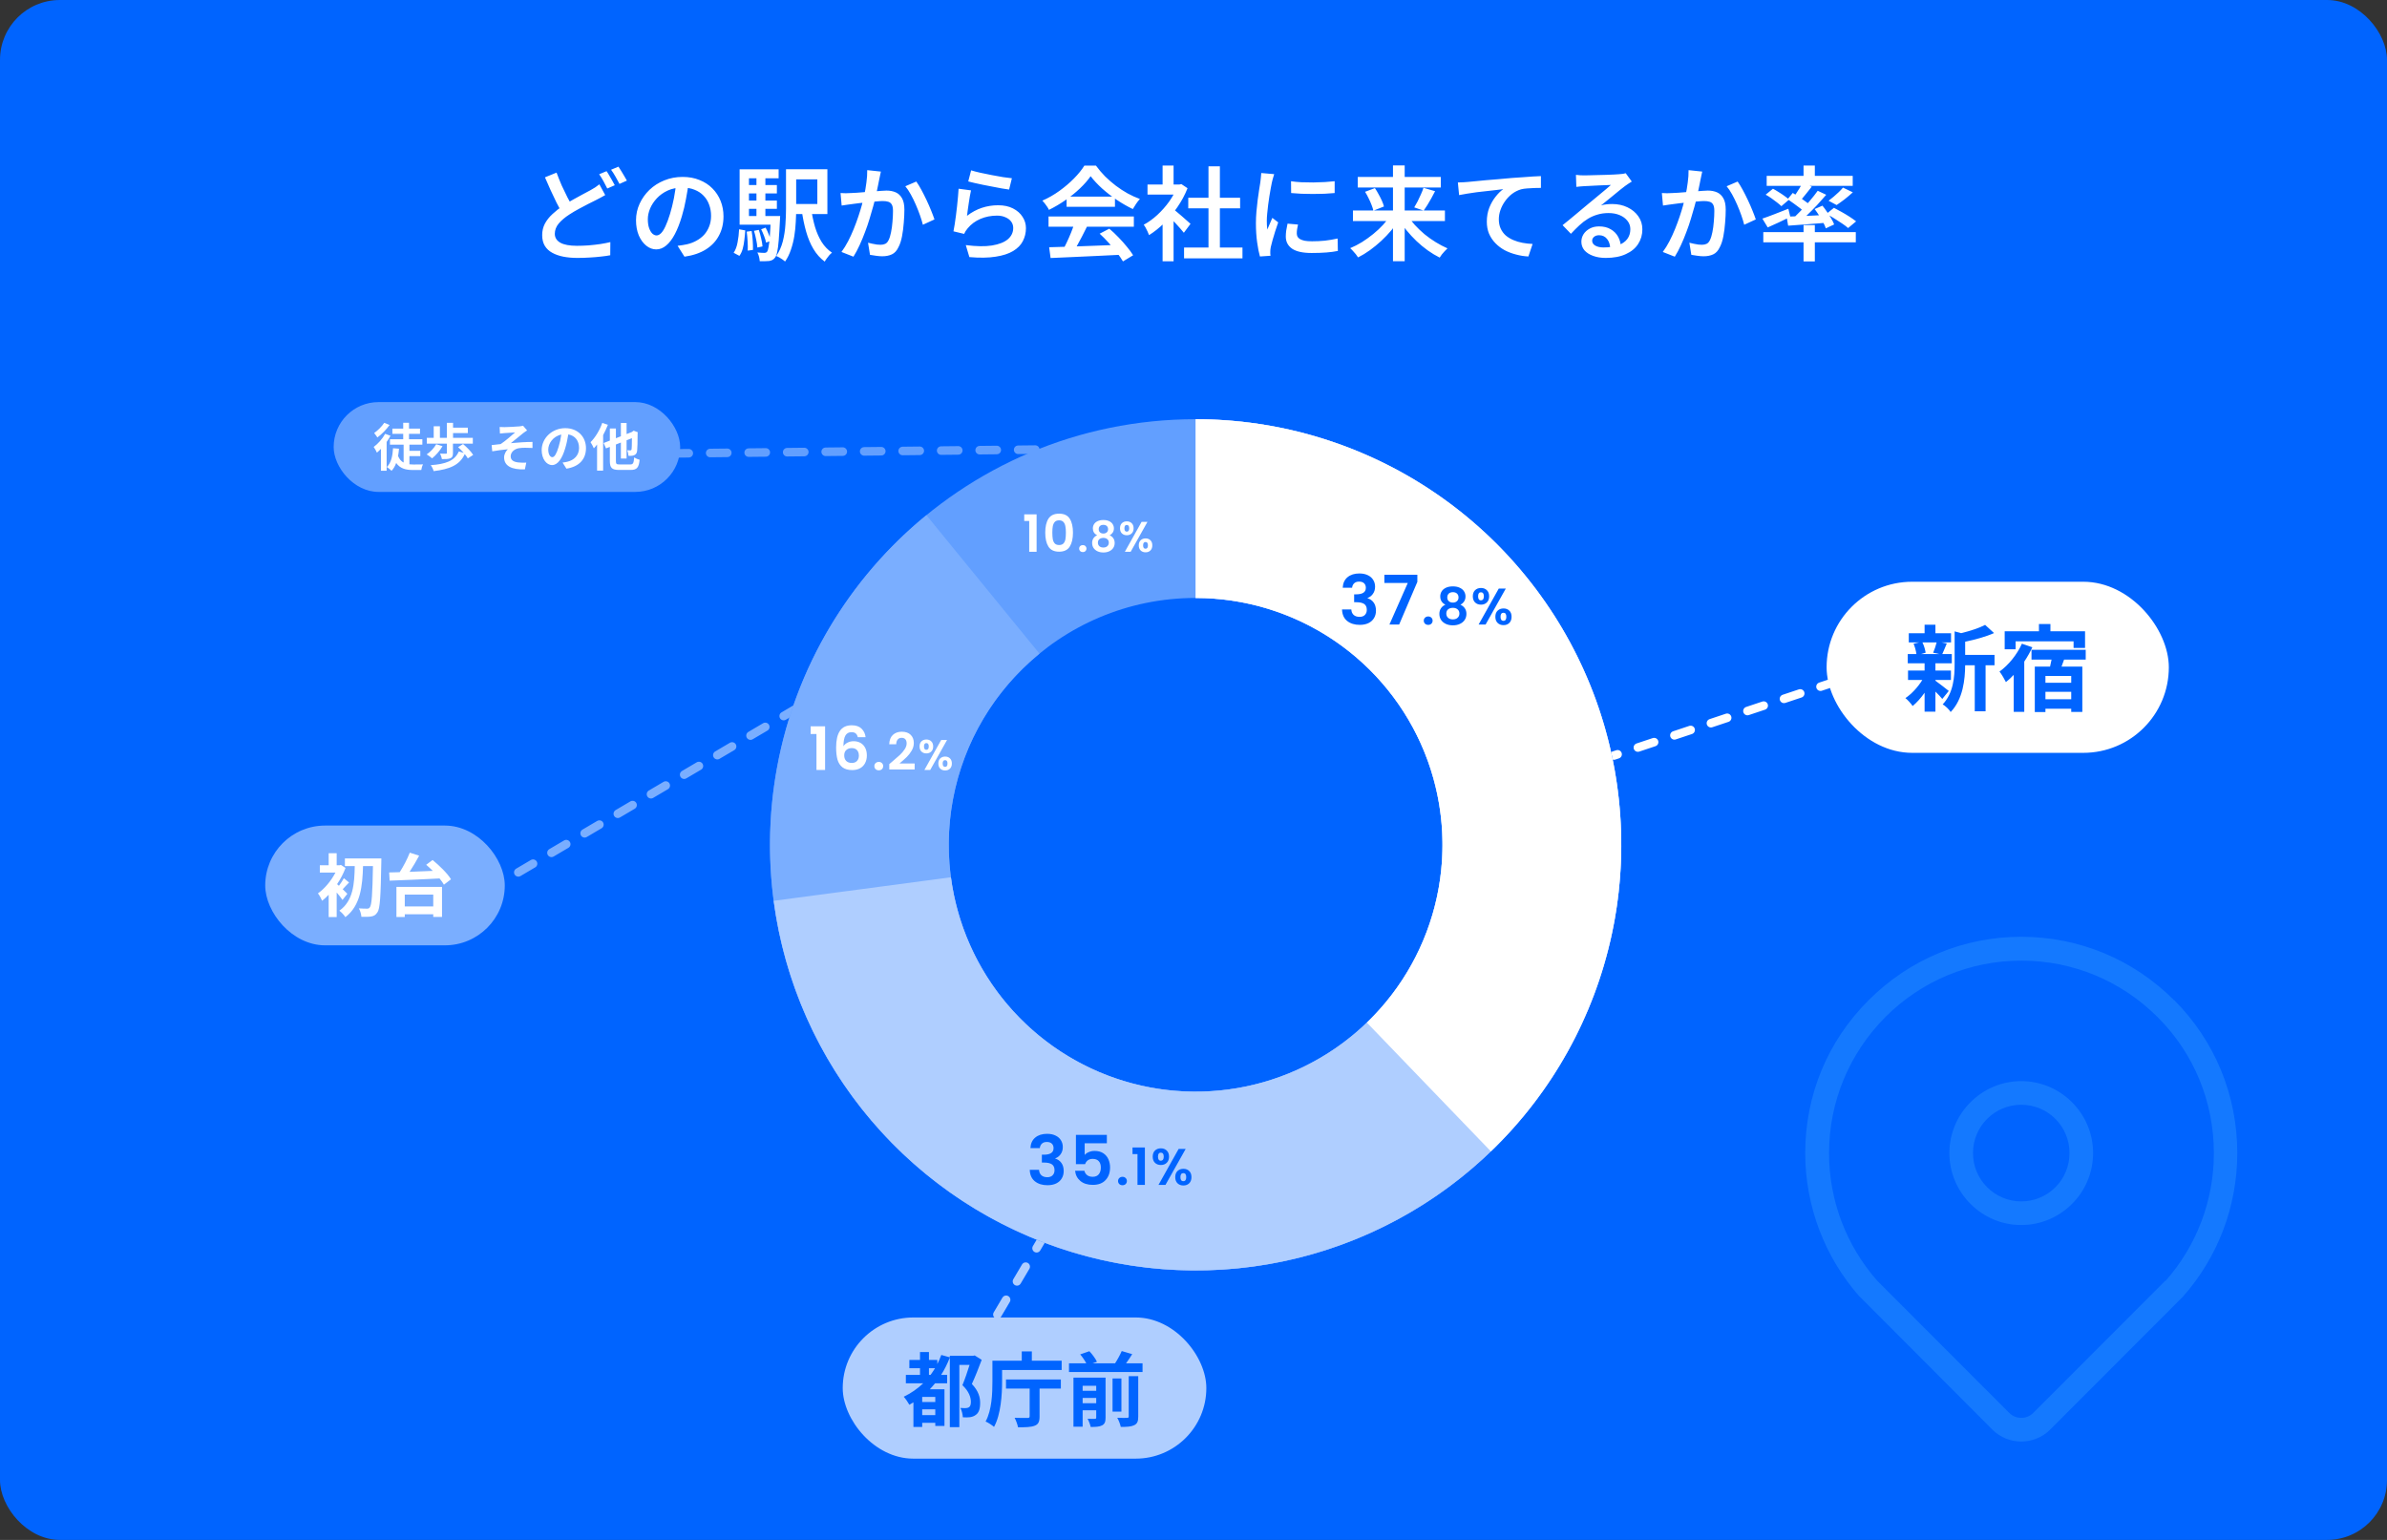 <svg width="558" height="360" viewBox="0 0 558 360" fill="none" xmlns="http://www.w3.org/2000/svg">
<rect x="0" y="0" width="558" height="360" fill="#333333" stroke="none"/>
<rect width="558" height="360" rx="14" fill="#0064FF"/>
<g clip-path="url(#clip0_1333_7280)">
<path d="M472.5 252.742C463.252 252.742 455.699 260.305 455.699 269.565C455.699 278.824 463.252 286.387 472.5 286.387C481.748 286.387 489.301 278.824 489.301 269.565C489.301 260.305 481.748 252.742 472.5 252.742ZM472.5 280.861C466.303 280.861 461.219 275.819 461.219 269.565C461.219 263.311 466.254 258.269 472.5 258.269C478.746 258.269 483.782 263.311 483.782 269.565C483.782 275.819 478.746 280.861 472.5 280.861Z" fill="#1479FF"/>
<path d="M508.232 233.835C498.694 224.284 486.009 219 472.5 219C458.991 219 446.354 224.284 436.816 233.835C427.229 243.385 422 256.039 422 269.565C422 281.975 426.551 293.901 434.734 303.161H434.782L465.77 334.237C467.61 336.079 470.079 337 472.5 337C474.921 337 477.39 336.079 479.23 334.237L510.169 303.258L510.266 303.161C518.497 293.901 523 281.975 523 269.565C523 256.039 517.771 243.337 508.232 233.786V233.835ZM506.151 299.428L475.308 330.31C473.759 331.861 471.241 331.861 469.692 330.31L438.849 299.428C431.587 291.187 427.568 280.618 427.568 269.613C427.568 257.59 432.265 246.294 440.738 237.762C449.211 229.278 460.541 224.575 472.548 224.575C484.556 224.575 495.837 229.278 504.359 237.762C512.881 246.246 517.529 257.59 517.529 269.613C517.529 280.618 513.51 291.235 506.247 299.428H506.151Z" fill="#1479FF"/>
</g>
<path d="M141.48 45.608C141.128 45.816 140.768 46.016 140.4 46.208C140.048 46.4 139.664 46.6 139.248 46.808C138.736 47.064 138.144 47.36 137.472 47.696C136.8 48.032 136.088 48.408 135.336 48.824C134.584 49.224 133.84 49.664 133.104 50.144C132.064 50.816 131.232 51.52 130.608 52.256C130 52.992 129.696 53.792 129.696 54.656C129.696 55.552 130.128 56.248 130.992 56.744C131.856 57.224 133.152 57.464 134.88 57.464C135.728 57.464 136.624 57.432 137.568 57.368C138.512 57.288 139.432 57.184 140.328 57.056C141.224 56.912 142.008 56.76 142.68 56.6L142.656 59.672C142 59.8 141.272 59.904 140.472 59.984C139.672 60.08 138.816 60.152 137.904 60.2C136.992 60.264 136.016 60.296 134.976 60.296C133.808 60.296 132.72 60.2 131.712 60.008C130.72 59.816 129.848 59.512 129.096 59.096C128.36 58.696 127.784 58.16 127.368 57.488C126.952 56.8 126.744 55.96 126.744 54.968C126.744 53.992 126.952 53.104 127.368 52.304C127.8 51.488 128.392 50.736 129.144 50.048C129.896 49.344 130.736 48.68 131.664 48.056C132.448 47.544 133.232 47.072 134.016 46.64C134.8 46.192 135.544 45.784 136.248 45.416C136.952 45.048 137.552 44.728 138.048 44.456C138.464 44.216 138.84 43.992 139.176 43.784C139.512 43.56 139.824 43.328 140.112 43.088L141.48 45.608ZM130.104 40.352C130.488 41.392 130.896 42.408 131.328 43.4C131.776 44.376 132.216 45.288 132.648 46.136C133.096 46.984 133.504 47.736 133.872 48.392L131.448 49.808C131.016 49.104 130.568 48.296 130.104 47.384C129.656 46.472 129.2 45.512 128.736 44.504C128.288 43.496 127.84 42.48 127.392 41.456L130.104 40.352ZM141.792 40.016C142 40.304 142.216 40.648 142.44 41.048C142.68 41.448 142.912 41.848 143.136 42.248C143.36 42.648 143.552 43 143.712 43.304L141.96 44.072C141.72 43.576 141.424 43.008 141.072 42.368C140.72 41.728 140.384 41.184 140.064 40.736L141.792 40.016ZM144.576 38.96C144.784 39.264 145.008 39.616 145.248 40.016C145.504 40.416 145.744 40.816 145.968 41.216C146.208 41.6 146.4 41.936 146.544 42.224L144.816 42.992C144.56 42.48 144.248 41.912 143.88 41.288C143.528 40.664 143.184 40.128 142.848 39.68L144.576 38.96ZM161.016 42.56C160.84 43.792 160.624 45.096 160.368 46.472C160.128 47.832 159.8 49.208 159.384 50.6C158.904 52.216 158.36 53.6 157.752 54.752C157.144 55.904 156.472 56.784 155.736 57.392C155.016 58 154.24 58.304 153.408 58.304C152.576 58.304 151.8 58.016 151.08 57.44C150.36 56.864 149.776 56.064 149.328 55.04C148.896 54 148.68 52.816 148.68 51.488C148.68 50.128 148.96 48.84 149.52 47.624C150.08 46.408 150.848 45.328 151.824 44.384C152.816 43.44 153.968 42.704 155.28 42.176C156.608 41.632 158.04 41.36 159.576 41.36C161.032 41.36 162.344 41.6 163.512 42.08C164.696 42.544 165.704 43.2 166.536 44.048C167.368 44.88 168.008 45.856 168.456 46.976C168.904 48.096 169.128 49.296 169.128 50.576C169.128 52.256 168.776 53.752 168.072 55.064C167.384 56.376 166.368 57.456 165.024 58.304C163.68 59.152 162.008 59.72 160.008 60.008L158.4 57.464C158.848 57.416 159.248 57.36 159.6 57.296C159.952 57.232 160.288 57.168 160.608 57.104C161.376 56.928 162.096 56.656 162.768 56.288C163.456 55.92 164.056 55.464 164.568 54.92C165.08 54.36 165.48 53.712 165.768 52.976C166.072 52.224 166.224 51.392 166.224 50.48C166.224 49.52 166.072 48.64 165.768 47.84C165.48 47.04 165.048 46.344 164.472 45.752C163.896 45.144 163.192 44.68 162.36 44.36C161.544 44.024 160.6 43.856 159.528 43.856C158.232 43.856 157.08 44.088 156.072 44.552C155.08 45.016 154.24 45.616 153.552 46.352C152.864 47.088 152.336 47.888 151.968 48.752C151.616 49.616 151.44 50.44 151.44 51.224C151.44 52.072 151.544 52.784 151.752 53.36C151.96 53.92 152.216 54.344 152.52 54.632C152.84 54.904 153.16 55.04 153.48 55.04C153.832 55.04 154.184 54.864 154.536 54.512C154.888 54.16 155.232 53.616 155.568 52.88C155.92 52.128 156.272 51.176 156.624 50.024C156.976 48.872 157.28 47.648 157.536 46.352C157.792 45.04 157.976 43.752 158.088 42.488L161.016 42.56ZM183.744 39.56H186.12V48.8C186.12 49.744 186.088 50.768 186.024 51.872C185.976 52.96 185.864 54.056 185.688 55.16C185.512 56.264 185.248 57.328 184.896 58.352C184.56 59.376 184.104 60.304 183.528 61.136C183.4 61.008 183.208 60.856 182.952 60.68C182.696 60.504 182.432 60.336 182.16 60.176C181.888 60.032 181.656 59.92 181.464 59.84C182.168 58.816 182.68 57.672 183 56.408C183.32 55.128 183.52 53.832 183.6 52.52C183.696 51.192 183.744 49.952 183.744 48.8V39.56ZM189.624 48.848C189.848 50.352 190.152 51.768 190.536 53.096C190.936 54.408 191.456 55.576 192.096 56.6C192.752 57.624 193.552 58.448 194.496 59.072C194.304 59.216 194.096 59.408 193.872 59.648C193.664 59.904 193.464 60.16 193.272 60.416C193.08 60.672 192.92 60.92 192.792 61.16C191.736 60.376 190.856 59.392 190.152 58.208C189.448 57.024 188.88 55.672 188.448 54.152C188.016 52.632 187.672 50.976 187.416 49.184L189.624 48.848ZM184.992 39.56H193.416V50.048H184.992V47.696H191.064V41.936H184.992V39.56ZM174.144 43.256H181.608V45.224H174.144V43.256ZM174.144 46.88H181.608V48.824H174.144V46.88ZM172.896 50.504H181.104V52.52H172.896V50.504ZM176.832 40.808H178.92V51.632H176.832V40.808ZM177.936 53.6L178.968 53.216C179.24 53.696 179.488 54.224 179.712 54.8C179.952 55.376 180.12 55.872 180.216 56.288L179.088 56.72C179.008 56.288 178.856 55.784 178.632 55.208C178.408 54.616 178.176 54.08 177.936 53.6ZM176.256 53.96L177.384 53.744C177.592 54.352 177.776 55.016 177.936 55.736C178.112 56.456 178.216 57.08 178.248 57.608L177.048 57.872C177.016 57.344 176.92 56.712 176.76 55.976C176.616 55.24 176.448 54.568 176.256 53.96ZM174.552 54.152L175.704 54.008C175.832 54.712 175.92 55.48 175.968 56.312C176.016 57.128 176.032 57.832 176.016 58.424L174.792 58.592C174.824 57.984 174.816 57.272 174.768 56.456C174.72 55.624 174.648 54.856 174.552 54.152ZM172.776 53.6L174.216 53.864C174.168 54.616 174.096 55.368 174 56.12C173.92 56.856 173.792 57.544 173.616 58.184C173.44 58.808 173.184 59.352 172.848 59.816L171.504 59.096C171.936 58.456 172.24 57.648 172.416 56.672C172.608 55.696 172.728 54.672 172.776 53.6ZM172.896 39.584H182.016V41.672H175.08V51.416H172.896V39.584ZM180.192 50.504H182.376C182.376 50.504 182.368 50.624 182.352 50.864C182.352 51.088 182.344 51.272 182.328 51.416C182.232 53.368 182.136 54.944 182.04 56.144C181.944 57.344 181.824 58.264 181.68 58.904C181.552 59.544 181.384 59.984 181.176 60.224C180.984 60.48 180.776 60.664 180.552 60.776C180.328 60.888 180.072 60.968 179.784 61.016C179.528 61.048 179.208 61.064 178.824 61.064C178.44 61.08 178.032 61.08 177.6 61.064C177.584 60.744 177.528 60.392 177.432 60.008C177.336 59.624 177.208 59.296 177.048 59.024C177.416 59.056 177.736 59.08 178.008 59.096C178.296 59.112 178.52 59.12 178.68 59.12C178.824 59.12 178.944 59.096 179.04 59.048C179.152 59.016 179.248 58.944 179.328 58.832C179.456 58.656 179.568 58.296 179.664 57.752C179.776 57.208 179.872 56.384 179.952 55.28C180.048 54.176 180.128 52.712 180.192 50.888V50.504ZM205.92 40.112C205.856 40.384 205.792 40.688 205.728 41.024C205.664 41.344 205.6 41.648 205.536 41.936C205.472 42.272 205.392 42.672 205.296 43.136C205.2 43.584 205.104 44.048 205.008 44.528C204.928 44.992 204.84 45.448 204.744 45.896C204.584 46.568 204.376 47.352 204.12 48.248C203.88 49.144 203.6 50.104 203.28 51.128C202.976 52.152 202.624 53.184 202.224 54.224C201.84 55.264 201.416 56.288 200.952 57.296C200.504 58.288 200.024 59.192 199.512 60.008L196.704 58.904C197.264 58.152 197.784 57.312 198.264 56.384C198.744 55.456 199.184 54.496 199.584 53.504C199.984 52.512 200.344 51.536 200.664 50.576C200.984 49.616 201.256 48.728 201.48 47.912C201.704 47.08 201.88 46.36 202.008 45.752C202.232 44.712 202.408 43.688 202.536 42.68C202.68 41.656 202.744 40.688 202.728 39.776L205.92 40.112ZM214.2 42.44C214.568 42.952 214.96 43.592 215.376 44.36C215.792 45.128 216.2 45.936 216.6 46.784C217 47.632 217.36 48.456 217.68 49.256C218 50.04 218.256 50.72 218.448 51.296L215.736 52.544C215.576 51.888 215.352 51.152 215.064 50.336C214.776 49.52 214.448 48.688 214.08 47.84C213.712 46.992 213.32 46.192 212.904 45.44C212.488 44.688 212.064 44.056 211.632 43.544L214.2 42.44ZM196.488 45.128C196.904 45.16 197.312 45.176 197.712 45.176C198.112 45.16 198.52 45.144 198.936 45.128C199.32 45.112 199.792 45.088 200.352 45.056C200.912 45.008 201.512 44.96 202.152 44.912C202.808 44.864 203.456 44.816 204.096 44.768C204.736 44.704 205.328 44.656 205.872 44.624C206.416 44.576 206.864 44.552 207.216 44.552C208.032 44.552 208.752 44.688 209.376 44.96C210 45.232 210.496 45.696 210.864 46.352C211.232 46.992 211.416 47.88 211.416 49.016C211.416 49.944 211.368 50.96 211.272 52.064C211.192 53.168 211.056 54.224 210.864 55.232C210.672 56.24 210.4 57.08 210.048 57.752C209.664 58.584 209.152 59.152 208.512 59.456C207.872 59.76 207.112 59.912 206.232 59.912C205.784 59.912 205.296 59.872 204.768 59.792C204.24 59.728 203.776 59.656 203.376 59.576L202.92 56.744C203.24 56.824 203.584 56.904 203.952 56.984C204.32 57.064 204.672 57.128 205.008 57.176C205.36 57.208 205.64 57.224 205.848 57.224C206.264 57.224 206.624 57.152 206.928 57.008C207.248 56.864 207.512 56.576 207.72 56.144C207.96 55.664 208.152 55.048 208.296 54.296C208.456 53.528 208.568 52.704 208.632 51.824C208.712 50.944 208.752 50.104 208.752 49.304C208.752 48.632 208.656 48.136 208.464 47.816C208.288 47.496 208.016 47.28 207.648 47.168C207.296 47.056 206.864 47 206.352 47C205.984 47 205.48 47.032 204.84 47.096C204.2 47.144 203.512 47.208 202.776 47.288C202.04 47.352 201.36 47.424 200.736 47.504C200.112 47.584 199.624 47.648 199.272 47.696C198.952 47.744 198.536 47.8 198.024 47.864C197.528 47.928 197.104 47.992 196.752 48.056L196.488 45.128ZM227.016 39.824C227.576 40 228.28 40.184 229.128 40.376C229.992 40.568 230.888 40.752 231.816 40.928C232.76 41.104 233.648 41.264 234.48 41.408C235.328 41.536 236.016 41.624 236.544 41.672L235.896 44.312C235.416 44.248 234.84 44.16 234.168 44.048C233.512 43.92 232.8 43.784 232.032 43.64C231.28 43.496 230.536 43.352 229.8 43.208C229.08 43.048 228.416 42.904 227.808 42.776C227.2 42.632 226.712 42.512 226.344 42.416L227.016 39.824ZM226.992 44.504C226.912 44.856 226.824 45.296 226.728 45.824C226.648 46.352 226.56 46.904 226.464 47.48C226.384 48.056 226.304 48.608 226.224 49.136C226.16 49.664 226.104 50.104 226.056 50.456C227.16 49.608 228.32 48.984 229.536 48.584C230.752 48.184 232.016 47.984 233.328 47.984C234.688 47.984 235.848 48.232 236.808 48.728C237.784 49.224 238.528 49.88 239.04 50.696C239.568 51.496 239.832 52.376 239.832 53.336C239.832 54.424 239.592 55.432 239.112 56.36C238.648 57.272 237.888 58.048 236.832 58.688C235.792 59.312 234.432 59.752 232.752 60.008C231.072 60.28 229.024 60.312 226.608 60.104L225.768 57.296C228.216 57.616 230.256 57.648 231.888 57.392C233.536 57.12 234.776 56.632 235.608 55.928C236.44 55.208 236.856 54.328 236.856 53.288C236.856 52.728 236.696 52.232 236.376 51.8C236.056 51.368 235.608 51.032 235.032 50.792C234.472 50.536 233.824 50.408 233.088 50.408C231.68 50.408 230.376 50.664 229.176 51.176C227.992 51.688 227.008 52.416 226.224 53.36C226.016 53.6 225.848 53.824 225.72 54.032C225.592 54.24 225.48 54.456 225.384 54.68L222.888 54.08C222.984 53.616 223.08 53.072 223.176 52.448C223.272 51.808 223.368 51.128 223.464 50.408C223.56 49.672 223.648 48.936 223.728 48.2C223.808 47.448 223.88 46.72 223.944 46.016C224.008 45.312 224.056 44.68 224.088 44.12L226.992 44.504ZM245.256 57.8C246.68 57.752 248.328 57.704 250.2 57.656C252.072 57.592 254.048 57.52 256.128 57.44C258.208 57.36 260.264 57.28 262.296 57.2L262.224 59.552C260.24 59.664 258.24 59.76 256.224 59.84C254.224 59.936 252.312 60.024 250.488 60.104C248.664 60.2 247.032 60.272 245.592 60.32L245.256 57.8ZM245.112 50.6H265.056V53H245.112V50.6ZM249.336 45.968H260.64V48.344H249.336V45.968ZM251.184 52.16L254.112 52.952C253.744 53.704 253.352 54.48 252.936 55.28C252.536 56.064 252.128 56.824 251.712 57.56C251.312 58.28 250.928 58.92 250.56 59.48L248.304 58.736C248.656 58.128 249.008 57.448 249.36 56.696C249.728 55.928 250.072 55.144 250.392 54.344C250.712 53.544 250.976 52.816 251.184 52.16ZM257.064 54.632L259.32 53.456C260.056 54.08 260.776 54.76 261.48 55.496C262.184 56.216 262.832 56.944 263.424 57.68C264.032 58.4 264.52 59.064 264.888 59.672L262.512 61.112C262.16 60.504 261.688 59.816 261.096 59.048C260.52 58.296 259.88 57.536 259.176 56.768C258.472 55.984 257.768 55.272 257.064 54.632ZM254.952 41.192C254.312 42.12 253.48 43.072 252.456 44.048C251.448 45.008 250.32 45.92 249.072 46.784C247.824 47.648 246.536 48.408 245.208 49.064C245.112 48.84 244.976 48.6 244.8 48.344C244.624 48.088 244.44 47.832 244.248 47.576C244.056 47.32 243.864 47.096 243.672 46.904C245.064 46.296 246.392 45.536 247.656 44.624C248.92 43.712 250.056 42.744 251.064 41.72C252.088 40.68 252.896 39.68 253.488 38.72H256.2C256.84 39.6 257.552 40.44 258.336 41.24C259.136 42.024 259.976 42.752 260.856 43.424C261.752 44.096 262.672 44.696 263.616 45.224C264.56 45.736 265.512 46.168 266.472 46.52C266.168 46.84 265.872 47.216 265.584 47.648C265.312 48.08 265.056 48.488 264.816 48.872C263.6 48.296 262.368 47.592 261.12 46.76C259.872 45.928 258.712 45.032 257.64 44.072C256.568 43.096 255.672 42.136 254.952 41.192ZM276.792 57.872H290.448V60.392H276.792V57.872ZM277.776 46.232H289.896V48.704H277.776V46.232ZM282.504 38.888H285.168V59.096H282.504V38.888ZM268.248 43.136H276.144V45.488H268.248V43.136ZM271.776 51.056L274.344 48.008V61.088H271.776V51.056ZM271.776 38.696H274.344V44.24H271.776V38.696ZM274.08 48.728C274.288 48.872 274.592 49.112 274.992 49.448C275.392 49.768 275.816 50.128 276.264 50.528C276.712 50.912 277.12 51.272 277.488 51.608C277.872 51.928 278.144 52.168 278.304 52.328L276.744 54.416C276.52 54.128 276.232 53.784 275.88 53.384C275.528 52.968 275.152 52.552 274.752 52.136C274.352 51.704 273.968 51.304 273.6 50.936C273.232 50.552 272.92 50.24 272.664 50L274.08 48.728ZM275.208 43.136H275.712L276.168 43.04L277.608 44C277 45.536 276.216 47 275.256 48.392C274.312 49.784 273.264 51.048 272.112 52.184C270.96 53.304 269.792 54.232 268.608 54.968C268.528 54.728 268.416 54.456 268.272 54.152C268.128 53.832 267.976 53.528 267.816 53.24C267.656 52.952 267.504 52.72 267.36 52.544C268.464 51.952 269.528 51.184 270.552 50.24C271.576 49.296 272.496 48.256 273.312 47.12C274.128 45.968 274.76 44.8 275.208 43.616V43.136ZM301.8 42.368C302.52 42.48 303.328 42.56 304.224 42.608C305.136 42.64 306.064 42.656 307.008 42.656C307.968 42.64 308.88 42.608 309.744 42.56C310.608 42.496 311.36 42.432 312 42.368V45.128C311.296 45.192 310.504 45.248 309.624 45.296C308.744 45.328 307.84 45.344 306.912 45.344C306 45.344 305.104 45.328 304.224 45.296C303.344 45.248 302.544 45.192 301.824 45.128L301.8 42.368ZM303.432 52.496C303.336 52.912 303.264 53.28 303.216 53.6C303.168 53.92 303.144 54.24 303.144 54.56C303.144 54.832 303.2 55.088 303.312 55.328C303.44 55.552 303.64 55.744 303.912 55.904C304.2 56.064 304.568 56.192 305.016 56.288C305.464 56.368 306.024 56.408 306.696 56.408C307.768 56.408 308.776 56.36 309.72 56.264C310.68 56.152 311.672 55.984 312.696 55.76L312.744 58.664C311.976 58.824 311.088 58.944 310.08 59.024C309.088 59.104 307.928 59.144 306.6 59.144C304.552 59.144 303.032 58.808 302.04 58.136C301.064 57.448 300.576 56.504 300.576 55.304C300.576 54.856 300.608 54.392 300.672 53.912C300.752 53.416 300.856 52.872 300.984 52.28L303.432 52.496ZM297.864 40.712C297.816 40.856 297.752 41.064 297.672 41.336C297.592 41.592 297.52 41.848 297.456 42.104C297.392 42.36 297.344 42.56 297.312 42.704C297.248 43.056 297.16 43.512 297.048 44.072C296.952 44.616 296.848 45.224 296.736 45.896C296.64 46.552 296.544 47.224 296.448 47.912C296.368 48.6 296.296 49.264 296.232 49.904C296.168 50.544 296.136 51.112 296.136 51.608C296.136 51.944 296.144 52.288 296.16 52.64C296.192 52.992 296.224 53.336 296.256 53.672C296.384 53.384 296.512 53.08 296.64 52.76C296.784 52.44 296.92 52.128 297.048 51.824C297.192 51.504 297.32 51.208 297.432 50.936L298.8 51.992C298.576 52.632 298.344 53.32 298.104 54.056C297.88 54.792 297.672 55.488 297.48 56.144C297.304 56.8 297.168 57.328 297.072 57.728C297.04 57.904 297.008 58.104 296.976 58.328C296.96 58.552 296.952 58.728 296.952 58.856C296.952 58.968 296.952 59.112 296.952 59.288C296.968 59.464 296.984 59.632 297 59.792L294.528 59.96C294.288 59.128 294.072 58.032 293.88 56.672C293.688 55.296 293.592 53.792 293.592 52.16C293.592 51.264 293.632 50.36 293.712 49.448C293.792 48.52 293.888 47.624 294 46.76C294.112 45.896 294.224 45.112 294.336 44.408C294.448 43.688 294.544 43.088 294.624 42.608C294.656 42.288 294.696 41.936 294.744 41.552C294.792 41.168 294.824 40.8 294.84 40.448L297.864 40.712ZM316.272 49.208H337.776V51.68H316.272V49.208ZM317.4 41.36H336.816V43.832H317.4V41.36ZM325.632 38.672H328.368V61.064H325.632V38.672ZM332.76 43.904L335.472 44.696C335.184 45.256 334.888 45.816 334.584 46.376C334.28 46.92 333.976 47.44 333.672 47.936C333.368 48.416 333.08 48.848 332.808 49.232L330.6 48.488C330.856 48.072 331.12 47.6 331.392 47.072C331.664 46.544 331.92 46 332.16 45.44C332.416 44.88 332.616 44.368 332.76 43.904ZM319.104 44.84L321.408 43.976C321.712 44.424 322 44.904 322.272 45.416C322.56 45.928 322.816 46.432 323.04 46.928C323.264 47.424 323.424 47.872 323.52 48.272L321.048 49.256C320.968 48.856 320.824 48.4 320.616 47.888C320.424 47.376 320.192 46.856 319.92 46.328C319.664 45.784 319.392 45.288 319.104 44.84ZM325.152 50.192L327.24 51.032C326.68 51.976 326.032 52.896 325.296 53.792C324.56 54.672 323.76 55.512 322.896 56.312C322.048 57.096 321.16 57.824 320.232 58.496C319.32 59.152 318.4 59.712 317.472 60.176C317.328 59.952 317.152 59.704 316.944 59.432C316.736 59.176 316.512 58.92 316.272 58.664C316.048 58.408 315.832 58.192 315.624 58.016C316.552 57.632 317.472 57.16 318.384 56.6C319.296 56.024 320.176 55.392 321.024 54.704C321.872 54.016 322.648 53.288 323.352 52.52C324.056 51.752 324.656 50.976 325.152 50.192ZM328.92 50.216C329.416 51 330.008 51.776 330.696 52.544C331.4 53.312 332.168 54.048 333 54.752C333.848 55.44 334.728 56.064 335.64 56.624C336.552 57.184 337.464 57.664 338.376 58.064C338.184 58.24 337.968 58.456 337.728 58.712C337.504 58.968 337.28 59.224 337.056 59.48C336.848 59.752 336.68 60 336.552 60.224C335.624 59.76 334.696 59.2 333.768 58.544C332.856 57.888 331.976 57.16 331.128 56.36C330.296 55.56 329.512 54.712 328.776 53.816C328.04 52.92 327.392 52 326.832 51.056L328.92 50.216ZM340.8 42.656C341.28 42.64 341.728 42.624 342.144 42.608C342.56 42.576 342.88 42.552 343.104 42.536C343.568 42.488 344.16 42.432 344.88 42.368C345.616 42.288 346.44 42.208 347.352 42.128C348.264 42.048 349.24 41.968 350.28 41.888C351.32 41.792 352.392 41.696 353.496 41.6C354.344 41.536 355.176 41.48 355.992 41.432C356.808 41.368 357.576 41.312 358.296 41.264C359.016 41.216 359.656 41.184 360.216 41.168V43.928C359.784 43.928 359.28 43.936 358.704 43.952C358.144 43.968 357.584 44 357.024 44.048C356.48 44.08 355.992 44.152 355.56 44.264C354.808 44.488 354.112 44.84 353.472 45.32C352.848 45.8 352.304 46.368 351.84 47.024C351.376 47.664 351.016 48.352 350.76 49.088C350.504 49.808 350.376 50.528 350.376 51.248C350.376 52.08 350.52 52.808 350.808 53.432C351.096 54.056 351.488 54.592 351.984 55.04C352.496 55.472 353.088 55.832 353.76 56.12C354.432 56.408 355.152 56.624 355.92 56.768C356.688 56.912 357.472 57 358.272 57.032L357.288 59.96C356.312 59.912 355.352 59.76 354.408 59.504C353.464 59.264 352.576 58.928 351.744 58.496C350.928 58.048 350.208 57.504 349.584 56.864C348.96 56.224 348.464 55.488 348.096 54.656C347.744 53.824 347.568 52.88 347.568 51.824C347.568 50.64 347.76 49.552 348.144 48.56C348.544 47.568 349.04 46.704 349.632 45.968C350.224 45.216 350.816 44.632 351.408 44.216C350.928 44.28 350.352 44.352 349.68 44.432C349.024 44.496 348.312 44.576 347.544 44.672C346.776 44.752 346 44.84 345.216 44.936C344.432 45.032 343.68 45.144 342.96 45.272C342.256 45.384 341.632 45.496 341.088 45.608L340.8 42.656ZM368.4 40.88C368.72 40.912 369.064 40.944 369.432 40.976C369.8 40.992 370.136 41 370.44 41C370.696 41 371.088 40.992 371.616 40.976C372.144 40.96 372.736 40.944 373.392 40.928C374.048 40.912 374.704 40.896 375.36 40.88C376.032 40.864 376.632 40.84 377.16 40.808C377.688 40.776 378.088 40.752 378.36 40.736C378.808 40.704 379.16 40.672 379.416 40.64C379.688 40.592 379.896 40.544 380.04 40.496L381.456 42.44C381.2 42.6 380.936 42.768 380.664 42.944C380.392 43.12 380.128 43.304 379.872 43.496C379.552 43.72 379.16 44.024 378.696 44.408C378.232 44.776 377.736 45.184 377.208 45.632C376.68 46.064 376.16 46.488 375.648 46.904C375.136 47.32 374.672 47.696 374.256 48.032C374.704 47.888 375.136 47.8 375.552 47.768C375.984 47.72 376.416 47.696 376.848 47.696C378.192 47.696 379.392 47.952 380.448 48.464C381.52 48.976 382.368 49.68 382.992 50.576C383.616 51.456 383.928 52.472 383.928 53.624C383.928 54.888 383.6 56.024 382.944 57.032C382.304 58.04 381.344 58.832 380.064 59.408C378.8 60 377.232 60.296 375.36 60.296C374.256 60.296 373.272 60.136 372.408 59.816C371.56 59.512 370.888 59.08 370.392 58.52C369.912 57.944 369.672 57.272 369.672 56.504C369.672 55.88 369.84 55.296 370.176 54.752C370.528 54.208 371.016 53.768 371.64 53.432C372.264 53.096 372.984 52.928 373.8 52.928C374.888 52.928 375.8 53.152 376.536 53.6C377.288 54.032 377.864 54.616 378.264 55.352C378.664 56.088 378.88 56.88 378.912 57.728L376.416 58.088C376.384 57.176 376.136 56.432 375.672 55.856C375.208 55.28 374.584 54.992 373.8 54.992C373.32 54.992 372.928 55.12 372.624 55.376C372.336 55.632 372.192 55.928 372.192 56.264C372.192 56.744 372.432 57.128 372.912 57.416C373.408 57.704 374.056 57.848 374.856 57.848C376.2 57.848 377.336 57.68 378.264 57.344C379.208 57.008 379.92 56.52 380.4 55.88C380.88 55.24 381.12 54.472 381.12 53.576C381.12 52.84 380.896 52.192 380.448 51.632C380 51.056 379.392 50.608 378.624 50.288C377.856 49.968 376.992 49.808 376.032 49.808C375.088 49.808 374.224 49.928 373.44 50.168C372.656 50.392 371.92 50.712 371.232 51.128C370.544 51.544 369.872 52.056 369.216 52.664C368.576 53.256 367.912 53.92 367.224 54.656L365.28 52.64C365.728 52.288 366.232 51.88 366.792 51.416C367.352 50.952 367.92 50.48 368.496 50C369.072 49.52 369.616 49.064 370.128 48.632C370.64 48.2 371.072 47.84 371.424 47.552C371.76 47.28 372.16 46.952 372.624 46.568C373.088 46.184 373.568 45.784 374.064 45.368C374.56 44.952 375.032 44.56 375.48 44.192C375.928 43.808 376.296 43.488 376.584 43.232C376.344 43.232 376.016 43.248 375.6 43.28C375.184 43.296 374.728 43.312 374.232 43.328C373.736 43.344 373.24 43.368 372.744 43.4C372.248 43.416 371.784 43.44 371.352 43.472C370.936 43.488 370.6 43.504 370.344 43.52C370.04 43.536 369.72 43.56 369.384 43.592C369.064 43.608 368.768 43.64 368.496 43.688L368.4 40.88ZM397.92 40.112C397.856 40.384 397.792 40.688 397.728 41.024C397.664 41.344 397.6 41.648 397.536 41.936C397.472 42.272 397.392 42.672 397.296 43.136C397.2 43.584 397.104 44.048 397.008 44.528C396.928 44.992 396.84 45.448 396.744 45.896C396.584 46.568 396.376 47.352 396.12 48.248C395.88 49.144 395.6 50.104 395.28 51.128C394.976 52.152 394.624 53.184 394.224 54.224C393.84 55.264 393.416 56.288 392.952 57.296C392.504 58.288 392.024 59.192 391.512 60.008L388.704 58.904C389.264 58.152 389.784 57.312 390.264 56.384C390.744 55.456 391.184 54.496 391.584 53.504C391.984 52.512 392.344 51.536 392.664 50.576C392.984 49.616 393.256 48.728 393.48 47.912C393.704 47.08 393.88 46.36 394.008 45.752C394.232 44.712 394.408 43.688 394.536 42.68C394.68 41.656 394.744 40.688 394.728 39.776L397.92 40.112ZM406.2 42.44C406.568 42.952 406.96 43.592 407.376 44.36C407.792 45.128 408.2 45.936 408.6 46.784C409 47.632 409.36 48.456 409.68 49.256C410 50.04 410.256 50.72 410.448 51.296L407.736 52.544C407.576 51.888 407.352 51.152 407.064 50.336C406.776 49.52 406.448 48.688 406.08 47.84C405.712 46.992 405.32 46.192 404.904 45.44C404.488 44.688 404.064 44.056 403.632 43.544L406.2 42.44ZM388.488 45.128C388.904 45.16 389.312 45.176 389.712 45.176C390.112 45.16 390.52 45.144 390.936 45.128C391.32 45.112 391.792 45.088 392.352 45.056C392.912 45.008 393.512 44.96 394.152 44.912C394.808 44.864 395.456 44.816 396.096 44.768C396.736 44.704 397.328 44.656 397.872 44.624C398.416 44.576 398.864 44.552 399.216 44.552C400.032 44.552 400.752 44.688 401.376 44.96C402 45.232 402.496 45.696 402.864 46.352C403.232 46.992 403.416 47.88 403.416 49.016C403.416 49.944 403.368 50.96 403.272 52.064C403.192 53.168 403.056 54.224 402.864 55.232C402.672 56.24 402.4 57.08 402.048 57.752C401.664 58.584 401.152 59.152 400.512 59.456C399.872 59.76 399.112 59.912 398.232 59.912C397.784 59.912 397.296 59.872 396.768 59.792C396.24 59.728 395.776 59.656 395.376 59.576L394.92 56.744C395.24 56.824 395.584 56.904 395.952 56.984C396.32 57.064 396.672 57.128 397.008 57.176C397.36 57.208 397.64 57.224 397.848 57.224C398.264 57.224 398.624 57.152 398.928 57.008C399.248 56.864 399.512 56.576 399.72 56.144C399.96 55.664 400.152 55.048 400.296 54.296C400.456 53.528 400.568 52.704 400.632 51.824C400.712 50.944 400.752 50.104 400.752 49.304C400.752 48.632 400.656 48.136 400.464 47.816C400.288 47.496 400.016 47.28 399.648 47.168C399.296 47.056 398.864 47 398.352 47C397.984 47 397.48 47.032 396.84 47.096C396.2 47.144 395.512 47.208 394.776 47.288C394.04 47.352 393.36 47.424 392.736 47.504C392.112 47.584 391.624 47.648 391.272 47.696C390.952 47.744 390.536 47.8 390.024 47.864C389.528 47.928 389.104 47.992 388.752 48.056L388.488 45.128ZM421.608 38.696H424.248V42.056H421.608V38.696ZM421.608 52.616H424.248V61.112H421.608V52.616ZM412.2 54.272H433.824V56.648H412.2V54.272ZM412.992 41.12H433.104V43.448H412.992V41.12ZM430.824 43.856L433.128 44.96C432.52 45.52 431.88 46.064 431.208 46.592C430.536 47.104 429.912 47.552 429.336 47.936L427.464 46.928C427.832 46.656 428.224 46.344 428.64 45.992C429.056 45.64 429.456 45.28 429.84 44.912C430.24 44.528 430.568 44.176 430.824 43.856ZM421.344 42.824L423.528 43.64C423.048 44.264 422.552 44.888 422.04 45.512C421.544 46.136 421.08 46.672 420.648 47.12L419.016 46.4C419.288 46.064 419.568 45.688 419.856 45.272C420.144 44.856 420.416 44.432 420.672 44C420.928 43.568 421.152 43.176 421.344 42.824ZM424.92 44.6L426.912 45.536C426.256 46.304 425.544 47.104 424.776 47.936C424.008 48.752 423.232 49.536 422.448 50.288C421.664 51.04 420.928 51.696 420.24 52.256L418.728 51.44C419.416 50.832 420.136 50.136 420.888 49.352C421.656 48.568 422.392 47.76 423.096 46.928C423.8 46.096 424.408 45.32 424.92 44.6ZM417.888 46.568L419.088 45.104C419.552 45.376 420.048 45.688 420.576 46.04C421.104 46.392 421.6 46.744 422.064 47.096C422.544 47.432 422.928 47.744 423.216 48.032L421.944 49.712C421.672 49.408 421.304 49.072 420.84 48.704C420.376 48.336 419.88 47.968 419.352 47.6C418.84 47.216 418.352 46.872 417.888 46.568ZM417.648 50.648C418.432 50.616 419.328 50.584 420.336 50.552C421.36 50.504 422.448 50.456 423.6 50.408C424.752 50.344 425.904 50.288 427.056 50.24V52.064C425.44 52.192 423.84 52.32 422.256 52.448C420.672 52.56 419.256 52.664 418.008 52.76L417.648 50.648ZM424.2 48.872L426.024 48.08C426.392 48.528 426.752 49.016 427.104 49.544C427.472 50.072 427.8 50.592 428.088 51.104C428.392 51.6 428.616 52.056 428.76 52.472L426.816 53.384C426.688 52.968 426.48 52.504 426.192 51.992C425.92 51.464 425.608 50.928 425.256 50.384C424.904 49.84 424.552 49.336 424.2 48.872ZM411.984 51.104C412.752 50.848 413.672 50.512 414.744 50.096C415.832 49.664 416.936 49.232 418.056 48.8L418.512 50.696C417.616 51.128 416.704 51.568 415.776 52.016C414.864 52.448 414.016 52.832 413.232 53.168L411.984 51.104ZM412.752 45.512L414.456 44.12C414.888 44.344 415.336 44.608 415.8 44.912C416.28 45.2 416.736 45.504 417.168 45.824C417.6 46.128 417.952 46.408 418.224 46.664L416.424 48.2C416.168 47.944 415.832 47.656 415.416 47.336C415 47 414.56 46.672 414.096 46.352C413.648 46.032 413.2 45.752 412.752 45.512ZM426.96 50L428.712 48.584C429.288 48.872 429.896 49.2 430.536 49.568C431.192 49.936 431.816 50.312 432.408 50.696C433 51.08 433.496 51.432 433.896 51.752L432.024 53.312C431.672 52.992 431.208 52.64 430.632 52.256C430.056 51.856 429.44 51.456 428.784 51.056C428.144 50.656 427.536 50.304 426.96 50Z" fill="white"/>
<rect x="78" y="94" width="81" height="21" rx="10.5" fill="#629FFF"/>
<path d="M89.817 98.848L91.077 99.352C90.333 100.384 89.217 101.548 88.221 102.268C88.041 101.98 87.681 101.488 87.465 101.236C88.329 100.636 89.325 99.628 89.817 98.848ZM90.033 101.416L91.281 101.872C91.029 102.364 90.729 102.844 90.381 103.312V110.056H89.049V104.932C88.737 105.256 88.425 105.556 88.113 105.82C87.981 105.508 87.585 104.788 87.357 104.488C88.377 103.732 89.421 102.568 90.033 101.416ZM95.709 106.624V108.544C96.009 108.58 96.309 108.592 96.621 108.592C97.005 108.592 98.373 108.592 98.889 108.568C98.697 108.88 98.529 109.504 98.481 109.876H96.501C94.845 109.876 93.537 109.54 92.613 108.232C92.361 108.964 92.001 109.564 91.533 110.068C91.317 109.84 90.741 109.36 90.429 109.18C91.413 108.232 91.773 106.648 91.881 104.788L93.273 104.896C93.225 105.508 93.153 106.072 93.057 106.612C93.369 107.368 93.801 107.848 94.353 108.136V103.948H91.161V102.688H94.257V101.428H91.725V100.204H94.257V98.836H95.613V100.204H98.181V101.428H95.613V102.688H98.733V103.948H95.709V105.4H98.253V106.624H95.709ZM104.469 105.904V103.708H99.777V102.364H101.385V99.652H102.837V102.364H104.457V98.848H105.909V99.976H109.365V101.248H105.909V102.364H110.529V103.708H105.885V105.94C105.885 106.588 105.753 106.948 105.285 107.14C104.805 107.332 104.169 107.332 103.305 107.332C103.245 106.948 103.053 106.408 102.873 106.048C103.401 106.072 104.061 106.072 104.229 106.072C104.409 106.06 104.469 106.024 104.469 105.904ZM101.973 103.852L103.449 104.308C102.837 105.376 101.865 106.468 101.013 107.152C100.725 106.876 100.089 106.432 99.741 106.228C100.605 105.664 101.469 104.74 101.973 103.852ZM110.613 106.348L109.353 107.164C109.197 106.876 108.945 106.516 108.645 106.156C107.445 108.76 105.105 109.684 101.373 110.14C101.253 109.684 100.977 109.108 100.689 108.748C104.121 108.496 106.269 107.788 107.253 105.544L108.405 105.868C107.985 105.4 107.517 104.92 107.085 104.536L108.249 103.804C109.113 104.536 110.157 105.592 110.613 106.348ZM116.799 99.82C117.183 99.844 117.531 99.856 117.939 99.856C118.455 99.856 120.711 99.748 121.443 99.676C121.827 99.628 122.103 99.58 122.271 99.52L123.219 100.624C122.967 100.792 122.523 101.08 122.271 101.284C121.419 101.968 120.243 102.964 119.415 103.6C121.023 103.444 123.015 103.312 124.479 103.312V104.728C123.327 104.668 122.127 104.656 121.395 104.764C120.291 104.908 119.379 105.688 119.379 106.672C119.379 107.62 120.123 107.992 121.191 108.112C121.863 108.184 122.571 108.184 123.027 108.148L122.703 109.72C119.631 109.852 117.843 108.928 117.843 106.924C117.843 106.192 118.263 105.448 118.719 105.028C117.615 105.124 116.271 105.304 115.071 105.508L114.927 104.056C115.563 103.996 116.403 103.888 117.039 103.816C118.107 103.12 119.667 101.752 120.411 101.092C119.919 101.128 118.443 101.2 117.951 101.248C117.651 101.272 117.255 101.308 116.871 101.356L116.799 99.82ZM136.983 104.776C136.983 107.308 135.435 109.096 132.411 109.564L131.511 108.136C131.967 108.088 132.303 108.016 132.627 107.944C134.163 107.584 135.363 106.48 135.363 104.728C135.363 103.072 134.463 101.836 132.843 101.56C132.675 102.58 132.471 103.684 132.123 104.812C131.403 107.236 130.371 108.724 129.063 108.724C127.731 108.724 126.627 107.26 126.627 105.232C126.627 102.46 129.027 100.096 132.135 100.096C135.111 100.096 136.983 102.16 136.983 104.776ZM128.163 105.076C128.163 106.288 128.643 106.876 129.111 106.876C129.615 106.876 130.083 106.12 130.575 104.5C130.851 103.612 131.079 102.592 131.211 101.596C129.231 102.004 128.163 103.756 128.163 105.076ZM140.787 98.872L142.107 99.304C141.795 100.108 141.411 100.936 140.991 101.716V110.02H139.575V103.912C139.323 104.248 139.071 104.548 138.819 104.812C138.687 104.488 138.291 103.708 138.051 103.372C139.143 102.292 140.187 100.588 140.787 98.872ZM144.879 108.58H147.303C148.011 108.58 148.131 108.292 148.251 106.936C148.563 107.152 149.139 107.392 149.523 107.488C149.343 109.264 148.923 109.864 147.411 109.864H144.759C143.043 109.864 142.563 109.396 142.563 107.752V104.476L141.663 104.824L141.111 103.564L142.563 103V100.168H143.979V102.448L145.143 101.992V98.884H146.475V101.476L147.675 101.008L148.131 100.684L149.103 101.056L149.055 101.272C149.043 103.36 149.019 104.8 148.947 105.328C148.887 105.928 148.671 106.24 148.263 106.408C147.915 106.576 147.339 106.588 146.919 106.576C146.895 106.18 146.775 105.58 146.607 105.268C146.871 105.28 147.207 105.292 147.339 105.292C147.507 105.292 147.591 105.244 147.651 105.004C147.687 104.8 147.711 104.008 147.723 102.436L146.475 102.928V107.2H145.143V103.456L143.979 103.912V107.752C143.979 108.472 144.099 108.58 144.879 108.58Z" fill="white"/>
<rect x="427" y="136" width="80" height="40" rx="20" fill="white"/>
<path d="M452.722 150.178H449.4C449.774 150.926 450.06 151.938 450.148 152.598L449.048 152.906H453.36L451.908 152.598C452.194 151.938 452.546 150.926 452.722 150.178ZM452.436 158.956V159.132C453.228 159.682 455.054 161.134 455.56 161.53L454.042 163.4C453.69 162.96 453.074 162.3 452.436 161.684V166.37H449.906V161.948C449.048 163.18 448.058 164.28 447.112 165.05C446.716 164.478 445.968 163.62 445.418 163.202C446.848 162.256 448.366 160.606 449.378 158.956H446.034V156.756H449.906V155.062H445.968V152.906H447.992C447.904 152.18 447.64 151.234 447.332 150.486L448.674 150.178H446.21V148.044H449.906V146.042H452.436V148.044H456.088V150.178H453.822L455.098 150.42C454.702 151.366 454.35 152.246 454.042 152.906H456.264V155.062H452.436V156.756H456.066V158.956H452.436ZM466.252 153.104V155.524H464.162V166.282H461.632V155.524H459.388C459.366 158.802 458.904 163.444 456 166.458C455.67 165.886 454.724 164.984 454.13 164.676C456.66 161.992 456.924 158.252 456.924 155.216V147.604L458.442 148.022C460.532 147.516 462.71 146.812 464.052 146.086L466.142 148C464.206 148.858 461.698 149.54 459.388 150.024V153.104H466.252ZM471.18 149.936V151.784H468.628V147.582H476.636V145.888H479.32V147.582H487.416V151.476H484.732V149.936H471.18ZM472.654 150.486L475.096 151.322C474.568 152.444 473.93 153.588 473.204 154.666V166.414H470.74V157.768C470.146 158.406 469.53 158.978 468.914 159.462C468.65 158.912 467.902 157.592 467.418 156.998C469.508 155.502 471.51 153.038 472.654 150.486ZM484.182 159.616V158.032H478.154V159.616H484.182ZM478.154 163.466H484.182V161.728H478.154V163.466ZM487.57 154.204H482.51L481.916 155.832H486.778V166.436H484.182V165.688H478.154V166.458H475.668V155.832H479.232C479.342 155.304 479.474 154.754 479.584 154.204H474.898V151.916H487.57V154.204Z" fill="#0064FF"/>
<line x1="429.368" y1="159.265" x2="377.265" y2="176.632" stroke="white" stroke-width="2" stroke-linecap="round" stroke-dasharray="4 5"/>
<line x1="244.352" y1="288.37" x2="232.37" y2="308.648" stroke="#AFCEFF" stroke-width="2" stroke-linecap="round" stroke-dasharray="4 5"/>
<line x1="186.646" y1="165.369" x2="115.369" y2="207.354" stroke="#7AAEFF" stroke-width="2" stroke-linecap="round" stroke-dasharray="4 5"/>
<line x1="251.011" y1="105.01" x2="158.01" y2="105.989" stroke="#629FFF" stroke-width="2" stroke-linecap="round" stroke-dasharray="4 5"/>
<rect x="197" y="308" width="85" height="33" rx="16.5" fill="#AFCEFF"/>
<path d="M217.156 321.417H217.536C217.897 320.923 218.239 320.41 218.581 319.859H217.156V321.417ZM218.638 327.763V326.566H215.579V327.763H218.638ZM215.579 330.822H218.638V329.473H215.579V330.822ZM227.853 316.876L229.487 317.902C228.803 319.726 227.967 321.873 227.188 323.545C228.803 325.236 229.126 326.737 229.126 327.953C229.126 329.378 228.822 330.309 228.062 330.803C227.72 331.069 227.245 331.24 226.732 331.316C226.295 331.373 225.668 331.373 225.079 331.335C225.06 330.727 224.851 329.758 224.509 329.15C224.965 329.188 225.364 329.188 225.706 329.188C225.991 329.188 226.276 329.131 226.466 329.017C226.827 328.808 226.96 328.352 226.96 327.725C226.96 326.68 226.523 325.293 224.984 323.83C225.554 322.462 226.2 320.543 226.656 319.08H224.262V333.634H222.039V317.37C221.469 318.814 220.804 320.182 220.006 321.417H221.412V323.393H218.581C218.182 323.887 217.783 324.324 217.365 324.78H220.785V333.349H218.638V332.627H215.579V333.596H213.527V327.839C213.204 328.048 212.881 328.238 212.577 328.409C212.33 327.934 211.684 326.984 211.266 326.528C212.957 325.711 214.477 324.666 215.807 323.393H211.76V321.417H215.066V319.859H212.577V317.921H215.066V316.078H217.156V317.921H219.113V318.89C219.474 318.225 219.759 317.503 220.044 316.762L222.039 317.313V316.952H227.511L227.853 316.876ZM235.168 324.628V322.5H247.993V324.628H243.015V331.145C243.015 332.38 242.73 332.988 241.856 333.311C240.982 333.653 239.709 333.672 237.98 333.672C237.866 333.026 237.505 332.057 237.182 331.449C238.398 331.506 239.823 331.487 240.203 331.487C240.564 331.487 240.697 331.392 240.697 331.088V324.628H235.168ZM241.21 318.111H248.183V320.277H234.256V322.956C234.256 325.977 233.99 330.632 232.375 333.577C231.938 333.197 230.95 332.532 230.399 332.323C231.881 329.606 231.995 325.673 231.995 322.956V318.111H238.854V315.926H241.21V318.111ZM253.085 328.048H256.258V326.813H253.085V328.048ZM256.258 323.963H253.085V325.141H256.258V323.963ZM258.443 322.063V331.411C258.443 332.38 258.253 332.912 257.607 333.235C256.999 333.558 256.125 333.596 254.966 333.596C254.852 333.026 254.529 332.19 254.244 331.677C254.947 331.715 255.707 331.715 255.954 331.696C256.182 331.696 256.258 331.62 256.258 331.392V329.701H253.085V333.539H250.938V322.063H258.443ZM263.858 331.126V321.721H266.081V331.164C266.081 332.285 265.872 332.836 265.112 333.197C264.39 333.539 263.364 333.596 261.996 333.577C261.882 332.969 261.521 332.038 261.179 331.449C262.148 331.487 263.136 331.487 263.459 331.468C263.763 331.468 263.858 331.392 263.858 331.126ZM262.148 322.253V330.005H260.077V322.253H262.148ZM263.231 318.719H267.088V320.752H249.893V318.719H253.94C253.598 318.073 253.047 317.256 252.515 316.629L254.662 315.888C255.346 316.61 256.106 317.636 256.429 318.358L255.384 318.719H260.666C261.236 317.845 261.844 316.724 262.224 315.85L264.675 316.572C264.219 317.313 263.706 318.054 263.231 318.719Z" fill="#0064FF"/>
<rect x="62" y="193" width="56" height="28" rx="14" fill="#7AAEFF"/>
<path d="M81.2 208.952L80.064 210.392C79.76 209.928 79.232 209.256 78.704 208.648V214.392H76.832V209.176C76.32 209.72 75.808 210.184 75.296 210.584C75.12 210.12 74.624 209.192 74.32 208.856C75.872 207.768 77.44 205.896 78.416 203.992H74.768V202.28H76.832V199.464H78.704V202.28H79.392L79.696 202.2L80.768 202.904C80.288 204.216 79.6 205.512 78.8 206.696C78.928 206.808 79.072 206.936 79.232 207.08C79.648 206.536 80.112 205.816 80.384 205.304L81.6 206.312C81.04 206.856 80.544 207.432 80.112 207.88C80.592 208.344 81.024 208.76 81.2 208.952ZM80.624 200.68H89.152C89.152 200.68 89.152 201.384 89.136 201.64C88.992 209.64 88.848 212.424 88.224 213.288C87.808 213.928 87.408 214.136 86.8 214.248C86.224 214.36 85.344 214.344 84.48 214.328C84.448 213.768 84.224 212.92 83.888 212.36C84.72 212.424 85.472 212.424 85.856 212.424C86.112 212.424 86.272 212.36 86.448 212.12C86.896 211.592 87.072 209.016 87.184 202.472H84.864C84.736 207.096 84.304 211.704 80.736 214.408C80.416 213.896 79.824 213.272 79.328 212.904C82.608 210.6 82.848 206.552 82.928 202.472H80.624V200.68ZM101.28 209.144H94.624V211.912H101.28V209.144ZM92.672 214.376V207.336H103.328V214.36H101.28V213.736H94.624V214.376H92.672ZM99.632 202.168L101.12 201.048C102.704 202.344 104.608 204.184 105.424 205.56L103.776 206.824C103.536 206.392 103.184 205.896 102.752 205.368C98.528 205.592 94.064 205.768 91.088 205.88L90.976 203.96C91.712 203.944 92.544 203.912 93.44 203.896C94.336 202.504 95.248 200.744 95.792 199.336L97.984 200.04C97.312 201.304 96.512 202.648 95.744 203.816C97.472 203.752 99.328 203.672 101.168 203.592C100.656 203.08 100.128 202.6 99.632 202.168Z" fill="white"/>
<path d="M379 197.5C379 252.452 334.452 297 279.5 297C224.548 297 180 252.452 180 197.5C180 142.548 224.548 98 279.5 98C334.452 98 379 142.548 379 197.5ZM221.79 197.5C221.79 229.372 247.628 255.21 279.5 255.21C311.372 255.21 337.21 229.372 337.21 197.5C337.21 165.628 311.372 139.79 279.5 139.79C247.628 139.79 221.79 165.628 221.79 197.5Z" fill="#629FFF"/>
<path d="M279.5 98C302.949 98 325.645 106.282 343.584 121.385C361.522 136.487 373.55 157.44 377.545 180.547C381.54 203.654 377.247 227.429 365.421 247.678C353.595 267.927 334.998 283.349 312.91 291.223C290.822 299.097 266.663 298.917 244.695 290.714C222.727 282.512 204.362 266.814 192.84 246.39C181.318 225.967 177.379 202.13 181.719 179.086C186.058 156.042 198.398 135.27 216.559 120.437L242.994 152.803C232.461 161.407 225.304 173.454 222.787 186.82C220.27 200.186 222.554 214.011 229.237 225.856C235.92 237.702 246.572 246.807 259.313 251.564C272.055 256.322 286.067 256.426 298.878 251.859C311.689 247.293 322.475 238.348 329.334 226.603C336.193 214.859 338.683 201.069 336.366 187.667C334.049 174.265 327.073 162.113 316.669 153.353C306.264 144.594 293.101 139.79 279.5 139.79V98Z" fill="#7AAEFF"/>
<path d="M279.5 98C298.621 98 317.336 103.509 333.407 113.868C349.478 124.227 362.224 138.998 370.12 156.412C378.016 173.826 380.727 193.146 377.929 212.061C375.131 230.976 366.942 248.684 354.342 263.066C341.743 277.448 325.266 287.895 306.884 293.158C288.502 298.42 268.993 298.274 250.691 292.738C232.39 287.202 216.071 276.51 203.688 261.942C191.304 247.373 183.38 229.545 180.865 210.591L222.292 205.093C223.751 216.086 228.346 226.426 235.529 234.876C242.711 243.326 252.176 249.527 262.791 252.738C273.406 255.949 284.721 256.033 295.383 252.981C306.044 249.929 315.601 243.87 322.909 235.528C330.216 227.186 334.966 216.916 336.589 205.945C338.212 194.975 336.639 183.769 332.06 173.669C327.48 163.569 320.087 155.002 310.766 148.994C301.445 142.985 290.59 139.79 279.5 139.79V98Z" fill="#AFCEFF"/>
<path d="M279.5 98C299.339 98 318.725 103.931 335.168 115.03C351.612 126.13 364.362 141.891 371.781 160.291C379.2 178.691 380.949 198.888 376.804 218.289C372.659 237.69 362.809 255.409 348.519 269.171L319.531 239.069C327.819 231.087 333.532 220.81 335.936 209.558C338.34 198.305 337.326 186.591 333.023 175.919C328.72 165.247 321.325 156.105 311.788 149.668C302.251 143.23 291.007 139.79 279.5 139.79V98Z" fill="white"/>
<path d="M313.88 137.408C313.933 136.341 314.307 135.52 315 134.944C315.704 134.357 316.627 134.064 317.768 134.064C318.547 134.064 319.213 134.203 319.768 134.48C320.323 134.747 320.739 135.115 321.016 135.584C321.304 136.043 321.448 136.565 321.448 137.152C321.448 137.824 321.272 138.395 320.92 138.864C320.579 139.323 320.168 139.632 319.688 139.792V139.856C320.307 140.048 320.787 140.389 321.128 140.88C321.48 141.371 321.656 142 321.656 142.768C321.656 143.408 321.507 143.979 321.208 144.48C320.92 144.981 320.488 145.376 319.912 145.664C319.347 145.941 318.664 146.08 317.864 146.08C316.659 146.08 315.677 145.776 314.92 145.168C314.163 144.56 313.763 143.664 313.72 142.48H315.896C315.917 143.003 316.093 143.424 316.424 143.744C316.765 144.053 317.229 144.208 317.816 144.208C318.36 144.208 318.776 144.059 319.064 143.76C319.363 143.451 319.512 143.056 319.512 142.576C319.512 141.936 319.309 141.477 318.904 141.2C318.499 140.923 317.869 140.784 317.016 140.784H316.552V138.944H317.016C318.531 138.944 319.288 138.437 319.288 137.424C319.288 136.965 319.149 136.608 318.872 136.352C318.605 136.096 318.216 135.968 317.704 135.968C317.203 135.968 316.813 136.107 316.536 136.384C316.269 136.651 316.115 136.992 316.072 137.408H313.88ZM331.33 136.032L327.074 146H324.802L329.09 136.288H323.618V134.368H331.33V136.032ZM333.876 146.084C333.572 146.084 333.32 145.992 333.12 145.808C332.928 145.616 332.832 145.38 332.832 145.1C332.832 144.82 332.928 144.588 333.12 144.404C333.32 144.212 333.572 144.116 333.876 144.116C334.172 144.116 334.416 144.212 334.608 144.404C334.8 144.588 334.896 144.82 334.896 145.1C334.896 145.38 334.8 145.616 334.608 145.808C334.416 145.992 334.172 146.084 333.876 146.084ZM337.881 141.368C337.081 140.952 336.681 140.308 336.681 139.436C336.681 139.004 336.789 138.612 337.005 138.26C337.229 137.9 337.561 137.616 338.001 137.408C338.449 137.192 338.993 137.084 339.633 137.084C340.273 137.084 340.813 137.192 341.253 137.408C341.701 137.616 342.033 137.9 342.249 138.26C342.473 138.612 342.585 139.004 342.585 139.436C342.585 139.876 342.477 140.264 342.261 140.6C342.045 140.928 341.757 141.184 341.397 141.368C341.837 141.56 342.181 141.84 342.429 142.208C342.677 142.576 342.801 143.012 342.801 143.516C342.801 144.06 342.661 144.536 342.381 144.944C342.109 145.344 341.733 145.652 341.253 145.868C340.773 146.084 340.233 146.192 339.633 146.192C339.033 146.192 338.493 146.084 338.013 145.868C337.541 145.652 337.165 145.344 336.885 144.944C336.613 144.536 336.477 144.06 336.477 143.516C336.477 143.012 336.601 142.576 336.849 142.208C337.097 141.832 337.441 141.552 337.881 141.368ZM340.953 139.676C340.953 139.284 340.833 138.98 340.593 138.764C340.361 138.548 340.041 138.44 339.633 138.44C339.233 138.44 338.913 138.548 338.673 138.764C338.441 138.98 338.325 139.288 338.325 139.688C338.325 140.048 338.445 140.336 338.685 140.552C338.933 140.768 339.249 140.876 339.633 140.876C340.017 140.876 340.333 140.768 340.581 140.552C340.829 140.328 340.953 140.036 340.953 139.676ZM339.633 142.1C339.177 142.1 338.805 142.216 338.517 142.448C338.237 142.68 338.097 143.012 338.097 143.444C338.097 143.844 338.233 144.172 338.505 144.428C338.785 144.676 339.161 144.8 339.633 144.8C340.105 144.8 340.477 144.672 340.749 144.416C341.021 144.16 341.157 143.836 341.157 143.444C341.157 143.02 341.017 142.692 340.737 142.46C340.457 142.22 340.089 142.1 339.633 142.1ZM344.296 139.4C344.296 138.792 344.472 138.316 344.824 137.972C345.184 137.628 345.644 137.456 346.204 137.456C346.764 137.456 347.22 137.628 347.572 137.972C347.932 138.316 348.112 138.792 348.112 139.4C348.112 140.016 347.932 140.496 347.572 140.84C347.22 141.184 346.764 141.356 346.204 141.356C345.644 141.356 345.184 141.184 344.824 140.84C344.472 140.496 344.296 140.016 344.296 139.4ZM352 137.6L347.284 146H345.652L350.356 137.6H352ZM346.192 138.464C345.752 138.464 345.532 138.776 345.532 139.4C345.532 140.032 345.752 140.348 346.192 140.348C346.408 140.348 346.576 140.272 346.696 140.12C346.816 139.96 346.876 139.72 346.876 139.4C346.876 138.776 346.648 138.464 346.192 138.464ZM349.564 144.188C349.564 143.572 349.74 143.096 350.092 142.76C350.452 142.416 350.912 142.244 351.472 142.244C352.032 142.244 352.484 142.416 352.828 142.76C353.18 143.096 353.356 143.572 353.356 144.188C353.356 144.804 353.18 145.284 352.828 145.628C352.484 145.972 352.032 146.144 351.472 146.144C350.904 146.144 350.444 145.972 350.092 145.628C349.74 145.284 349.564 144.804 349.564 144.188ZM351.46 143.252C351.004 143.252 350.776 143.564 350.776 144.188C350.776 144.82 351.004 145.136 351.46 145.136C351.908 145.136 352.132 144.82 352.132 144.188C352.132 143.564 351.908 143.252 351.46 143.252Z" fill="#0064FF"/>
<path d="M240.88 268.408C240.933 267.341 241.307 266.52 242 265.944C242.704 265.357 243.627 265.064 244.768 265.064C245.547 265.064 246.213 265.203 246.768 265.48C247.323 265.747 247.739 266.115 248.016 266.584C248.304 267.043 248.448 267.565 248.448 268.152C248.448 268.824 248.272 269.395 247.92 269.864C247.579 270.323 247.168 270.632 246.688 270.792V270.856C247.307 271.048 247.787 271.389 248.128 271.88C248.48 272.371 248.656 273 248.656 273.768C248.656 274.408 248.507 274.979 248.208 275.48C247.92 275.981 247.488 276.376 246.912 276.664C246.347 276.941 245.664 277.08 244.864 277.08C243.659 277.08 242.677 276.776 241.92 276.168C241.163 275.56 240.763 274.664 240.72 273.48H242.896C242.917 274.003 243.093 274.424 243.424 274.744C243.765 275.053 244.229 275.208 244.816 275.208C245.36 275.208 245.776 275.059 246.064 274.76C246.363 274.451 246.512 274.056 246.512 273.576C246.512 272.936 246.309 272.477 245.904 272.2C245.499 271.923 244.869 271.784 244.016 271.784H243.552V269.944H244.016C245.531 269.944 246.288 269.437 246.288 268.424C246.288 267.965 246.149 267.608 245.872 267.352C245.605 267.096 245.216 266.968 244.704 266.968C244.203 266.968 243.813 267.107 243.536 267.384C243.269 267.651 243.115 267.992 243.072 268.408H240.88ZM258.746 267.272H253.562V270.008C253.786 269.731 254.106 269.507 254.522 269.336C254.938 269.155 255.381 269.064 255.85 269.064C256.703 269.064 257.402 269.251 257.946 269.624C258.49 269.997 258.885 270.477 259.13 271.064C259.375 271.64 259.498 272.259 259.498 272.92C259.498 274.147 259.146 275.133 258.442 275.88C257.749 276.627 256.757 277 255.466 277C254.25 277 253.279 276.696 252.554 276.088C251.829 275.48 251.418 274.685 251.322 273.704H253.498C253.594 274.131 253.807 274.472 254.138 274.728C254.479 274.984 254.911 275.112 255.434 275.112C256.063 275.112 256.538 274.915 256.858 274.52C257.178 274.125 257.338 273.603 257.338 272.952C257.338 272.291 257.173 271.789 256.842 271.448C256.522 271.096 256.047 270.92 255.418 270.92C254.97 270.92 254.597 271.032 254.298 271.256C253.999 271.48 253.786 271.779 253.658 272.152H251.514V265.304H258.746V267.272ZM262.407 277.084C262.103 277.084 261.851 276.992 261.651 276.808C261.459 276.616 261.363 276.38 261.363 276.1C261.363 275.82 261.459 275.588 261.651 275.404C261.851 275.212 262.103 275.116 262.407 275.116C262.703 275.116 262.947 275.212 263.139 275.404C263.331 275.588 263.427 275.82 263.427 276.1C263.427 276.38 263.331 276.616 263.139 276.808C262.947 276.992 262.703 277.084 262.407 277.084ZM264.744 269.8V268.252H267.636V277H265.908V269.8H264.744ZM269.464 270.4C269.464 269.792 269.64 269.316 269.992 268.972C270.352 268.628 270.812 268.456 271.372 268.456C271.932 268.456 272.388 268.628 272.74 268.972C273.1 269.316 273.28 269.792 273.28 270.4C273.28 271.016 273.1 271.496 272.74 271.84C272.388 272.184 271.932 272.356 271.372 272.356C270.812 272.356 270.352 272.184 269.992 271.84C269.64 271.496 269.464 271.016 269.464 270.4ZM277.168 268.6L272.452 277H270.82L275.524 268.6H277.168ZM271.36 269.464C270.92 269.464 270.7 269.776 270.7 270.4C270.7 271.032 270.92 271.348 271.36 271.348C271.576 271.348 271.744 271.272 271.864 271.12C271.984 270.96 272.044 270.72 272.044 270.4C272.044 269.776 271.816 269.464 271.36 269.464ZM274.732 275.188C274.732 274.572 274.908 274.096 275.26 273.76C275.62 273.416 276.08 273.244 276.64 273.244C277.2 273.244 277.652 273.416 277.996 273.76C278.348 274.096 278.524 274.572 278.524 275.188C278.524 275.804 278.348 276.284 277.996 276.628C277.652 276.972 277.2 277.144 276.64 277.144C276.072 277.144 275.612 276.972 275.26 276.628C274.908 276.284 274.732 275.804 274.732 275.188ZM276.628 274.252C276.172 274.252 275.944 274.564 275.944 275.188C275.944 275.82 276.172 276.136 276.628 276.136C277.076 276.136 277.3 275.82 277.3 275.188C277.3 274.564 277.076 274.252 276.628 274.252Z" fill="#0064FF"/>
<path d="M189.504 171.6V169.794H192.878V180H190.862V171.6H189.504ZM200.526 172.342C200.433 171.95 200.27 171.656 200.036 171.46C199.812 171.264 199.486 171.166 199.056 171.166C198.412 171.166 197.936 171.427 197.628 171.95C197.33 172.463 197.176 173.303 197.166 174.47C197.39 174.097 197.717 173.807 198.146 173.602C198.576 173.387 199.042 173.28 199.546 173.28C200.153 173.28 200.69 173.411 201.156 173.672C201.623 173.933 201.987 174.316 202.248 174.82C202.51 175.315 202.64 175.912 202.64 176.612C202.64 177.275 202.505 177.867 202.234 178.39C201.973 178.903 201.586 179.305 201.072 179.594C200.559 179.883 199.948 180.028 199.238 180.028C198.268 180.028 197.502 179.813 196.942 179.384C196.392 178.955 196.004 178.357 195.78 177.592C195.566 176.817 195.458 175.865 195.458 174.736C195.458 173.028 195.752 171.74 196.34 170.872C196.928 169.995 197.857 169.556 199.126 169.556C200.106 169.556 200.867 169.822 201.408 170.354C201.95 170.886 202.262 171.549 202.346 172.342H200.526ZM199.098 174.89C198.604 174.89 198.188 175.035 197.852 175.324C197.516 175.613 197.348 176.033 197.348 176.584C197.348 177.135 197.502 177.569 197.81 177.886C198.128 178.203 198.571 178.362 199.14 178.362C199.644 178.362 200.041 178.208 200.33 177.9C200.629 177.592 200.778 177.177 200.778 176.654C200.778 176.113 200.634 175.683 200.344 175.366C200.064 175.049 199.649 174.89 199.098 174.89ZM205.439 180.084C205.135 180.084 204.883 179.992 204.683 179.808C204.491 179.616 204.395 179.38 204.395 179.1C204.395 178.82 204.491 178.588 204.683 178.404C204.883 178.212 205.135 178.116 205.439 178.116C205.735 178.116 205.979 178.212 206.171 178.404C206.363 178.588 206.459 178.82 206.459 179.1C206.459 179.38 206.363 179.616 206.171 179.808C205.979 179.992 205.735 180.084 205.439 180.084ZM208.509 178.104C209.277 177.464 209.889 176.932 210.345 176.508C210.801 176.076 211.181 175.628 211.485 175.164C211.789 174.7 211.941 174.244 211.941 173.796C211.941 173.388 211.845 173.068 211.653 172.836C211.461 172.604 211.165 172.488 210.765 172.488C210.365 172.488 210.057 172.624 209.841 172.896C209.625 173.16 209.513 173.524 209.505 173.988H207.873C207.905 173.028 208.189 172.3 208.725 171.804C209.269 171.308 209.957 171.06 210.789 171.06C211.701 171.06 212.401 171.304 212.889 171.792C213.377 172.272 213.621 172.908 213.621 173.7C213.621 174.324 213.453 174.92 213.117 175.488C212.781 176.056 212.397 176.552 211.965 176.976C211.533 177.392 210.969 177.896 210.273 178.488H213.813V179.88H207.885V178.632L208.509 178.104ZM214.965 174.5C214.965 173.993 215.112 173.597 215.405 173.31C215.705 173.023 216.088 172.88 216.555 172.88C217.022 172.88 217.402 173.023 217.695 173.31C217.995 173.597 218.145 173.993 218.145 174.5C218.145 175.013 217.995 175.413 217.695 175.7C217.402 175.987 217.022 176.13 216.555 176.13C216.088 176.13 215.705 175.987 215.405 175.7C215.112 175.413 214.965 175.013 214.965 174.5ZM221.385 173L217.455 180H216.095L220.015 173H221.385ZM216.545 173.72C216.178 173.72 215.995 173.98 215.995 174.5C215.995 175.027 216.178 175.29 216.545 175.29C216.725 175.29 216.865 175.227 216.965 175.1C217.065 174.967 217.115 174.767 217.115 174.5C217.115 173.98 216.925 173.72 216.545 173.72ZM219.355 178.49C219.355 177.977 219.502 177.58 219.795 177.3C220.095 177.013 220.478 176.87 220.945 176.87C221.412 176.87 221.788 177.013 222.075 177.3C222.368 177.58 222.515 177.977 222.515 178.49C222.515 179.003 222.368 179.403 222.075 179.69C221.788 179.977 221.412 180.12 220.945 180.12C220.472 180.12 220.088 179.977 219.795 179.69C219.502 179.403 219.355 179.003 219.355 178.49ZM220.935 177.71C220.555 177.71 220.365 177.97 220.365 178.49C220.365 179.017 220.555 179.28 220.935 179.28C221.308 179.28 221.495 179.017 221.495 178.49C221.495 177.97 221.308 177.71 220.935 177.71Z" fill="white"/>
<path d="M239.432 121.8V120.252H242.324V129H240.596V121.8H239.432ZM244.344 124.512C244.344 123.128 244.592 122.044 245.088 121.26C245.592 120.476 246.424 120.084 247.584 120.084C248.744 120.084 249.572 120.476 250.068 121.26C250.572 122.044 250.824 123.128 250.824 124.512C250.824 125.904 250.572 126.996 250.068 127.788C249.572 128.58 248.744 128.976 247.584 128.976C246.424 128.976 245.592 128.58 245.088 127.788C244.592 126.996 244.344 125.904 244.344 124.512ZM249.168 124.512C249.168 123.92 249.128 123.424 249.048 123.024C248.976 122.616 248.824 122.284 248.592 122.028C248.368 121.772 248.032 121.644 247.584 121.644C247.136 121.644 246.796 121.772 246.564 122.028C246.34 122.284 246.188 122.616 246.108 123.024C246.036 123.424 246 123.92 246 124.512C246 125.12 246.036 125.632 246.108 126.048C246.18 126.456 246.332 126.788 246.564 127.044C246.796 127.292 247.136 127.416 247.584 127.416C248.032 127.416 248.372 127.292 248.604 127.044C248.836 126.788 248.988 126.456 249.06 126.048C249.132 125.632 249.168 125.12 249.168 124.512ZM253.135 129.07C252.882 129.07 252.672 128.993 252.505 128.84C252.345 128.68 252.265 128.483 252.265 128.25C252.265 128.017 252.345 127.823 252.505 127.67C252.672 127.51 252.882 127.43 253.135 127.43C253.382 127.43 253.585 127.51 253.745 127.67C253.905 127.823 253.985 128.017 253.985 128.25C253.985 128.483 253.905 128.68 253.745 128.84C253.585 128.993 253.382 129.07 253.135 129.07ZM256.473 125.14C255.806 124.793 255.473 124.257 255.473 123.53C255.473 123.17 255.563 122.843 255.743 122.55C255.93 122.25 256.206 122.013 256.573 121.84C256.946 121.66 257.4 121.57 257.933 121.57C258.466 121.57 258.916 121.66 259.283 121.84C259.656 122.013 259.933 122.25 260.113 122.55C260.3 122.843 260.393 123.17 260.393 123.53C260.393 123.897 260.303 124.22 260.123 124.5C259.943 124.773 259.703 124.987 259.403 125.14C259.77 125.3 260.056 125.533 260.263 125.84C260.47 126.147 260.573 126.51 260.573 126.93C260.573 127.383 260.456 127.78 260.223 128.12C259.996 128.453 259.683 128.71 259.283 128.89C258.883 129.07 258.433 129.16 257.933 129.16C257.433 129.16 256.983 129.07 256.583 128.89C256.19 128.71 255.876 128.453 255.643 128.12C255.416 127.78 255.303 127.383 255.303 126.93C255.303 126.51 255.406 126.147 255.613 125.84C255.82 125.527 256.106 125.293 256.473 125.14ZM259.033 123.73C259.033 123.403 258.933 123.15 258.733 122.97C258.54 122.79 258.273 122.7 257.933 122.7C257.6 122.7 257.333 122.79 257.133 122.97C256.94 123.15 256.843 123.407 256.843 123.74C256.843 124.04 256.943 124.28 257.143 124.46C257.35 124.64 257.613 124.73 257.933 124.73C258.253 124.73 258.516 124.64 258.723 124.46C258.93 124.273 259.033 124.03 259.033 123.73ZM257.933 125.75C257.553 125.75 257.243 125.847 257.003 126.04C256.77 126.233 256.653 126.51 256.653 126.87C256.653 127.203 256.766 127.477 256.993 127.69C257.226 127.897 257.54 128 257.933 128C258.326 128 258.636 127.893 258.863 127.68C259.09 127.467 259.203 127.197 259.203 126.87C259.203 126.517 259.086 126.243 258.853 126.05C258.62 125.85 258.313 125.75 257.933 125.75ZM261.819 123.5C261.819 122.993 261.966 122.597 262.259 122.31C262.559 122.023 262.942 121.88 263.409 121.88C263.876 121.88 264.256 122.023 264.549 122.31C264.849 122.597 264.999 122.993 264.999 123.5C264.999 124.013 264.849 124.413 264.549 124.7C264.256 124.987 263.876 125.13 263.409 125.13C262.942 125.13 262.559 124.987 262.259 124.7C261.966 124.413 261.819 124.013 261.819 123.5ZM268.239 122L264.309 129H262.949L266.869 122H268.239ZM263.399 122.72C263.032 122.72 262.849 122.98 262.849 123.5C262.849 124.027 263.032 124.29 263.399 124.29C263.579 124.29 263.719 124.227 263.819 124.1C263.919 123.967 263.969 123.767 263.969 123.5C263.969 122.98 263.779 122.72 263.399 122.72ZM266.209 127.49C266.209 126.977 266.356 126.58 266.649 126.3C266.949 126.013 267.332 125.87 267.799 125.87C268.266 125.87 268.642 126.013 268.929 126.3C269.222 126.58 269.369 126.977 269.369 127.49C269.369 128.003 269.222 128.403 268.929 128.69C268.642 128.977 268.266 129.12 267.799 129.12C267.326 129.12 266.942 128.977 266.649 128.69C266.356 128.403 266.209 128.003 266.209 127.49ZM267.789 126.71C267.409 126.71 267.219 126.97 267.219 127.49C267.219 128.017 267.409 128.28 267.789 128.28C268.162 128.28 268.349 128.017 268.349 127.49C268.349 126.97 268.162 126.71 267.789 126.71Z" fill="white"/>
<defs>
<clipPath id="clip0_1333_7280">
<rect width="101" height="118" fill="white" transform="translate(422 219)"/>
</clipPath>
</defs>
</svg>
